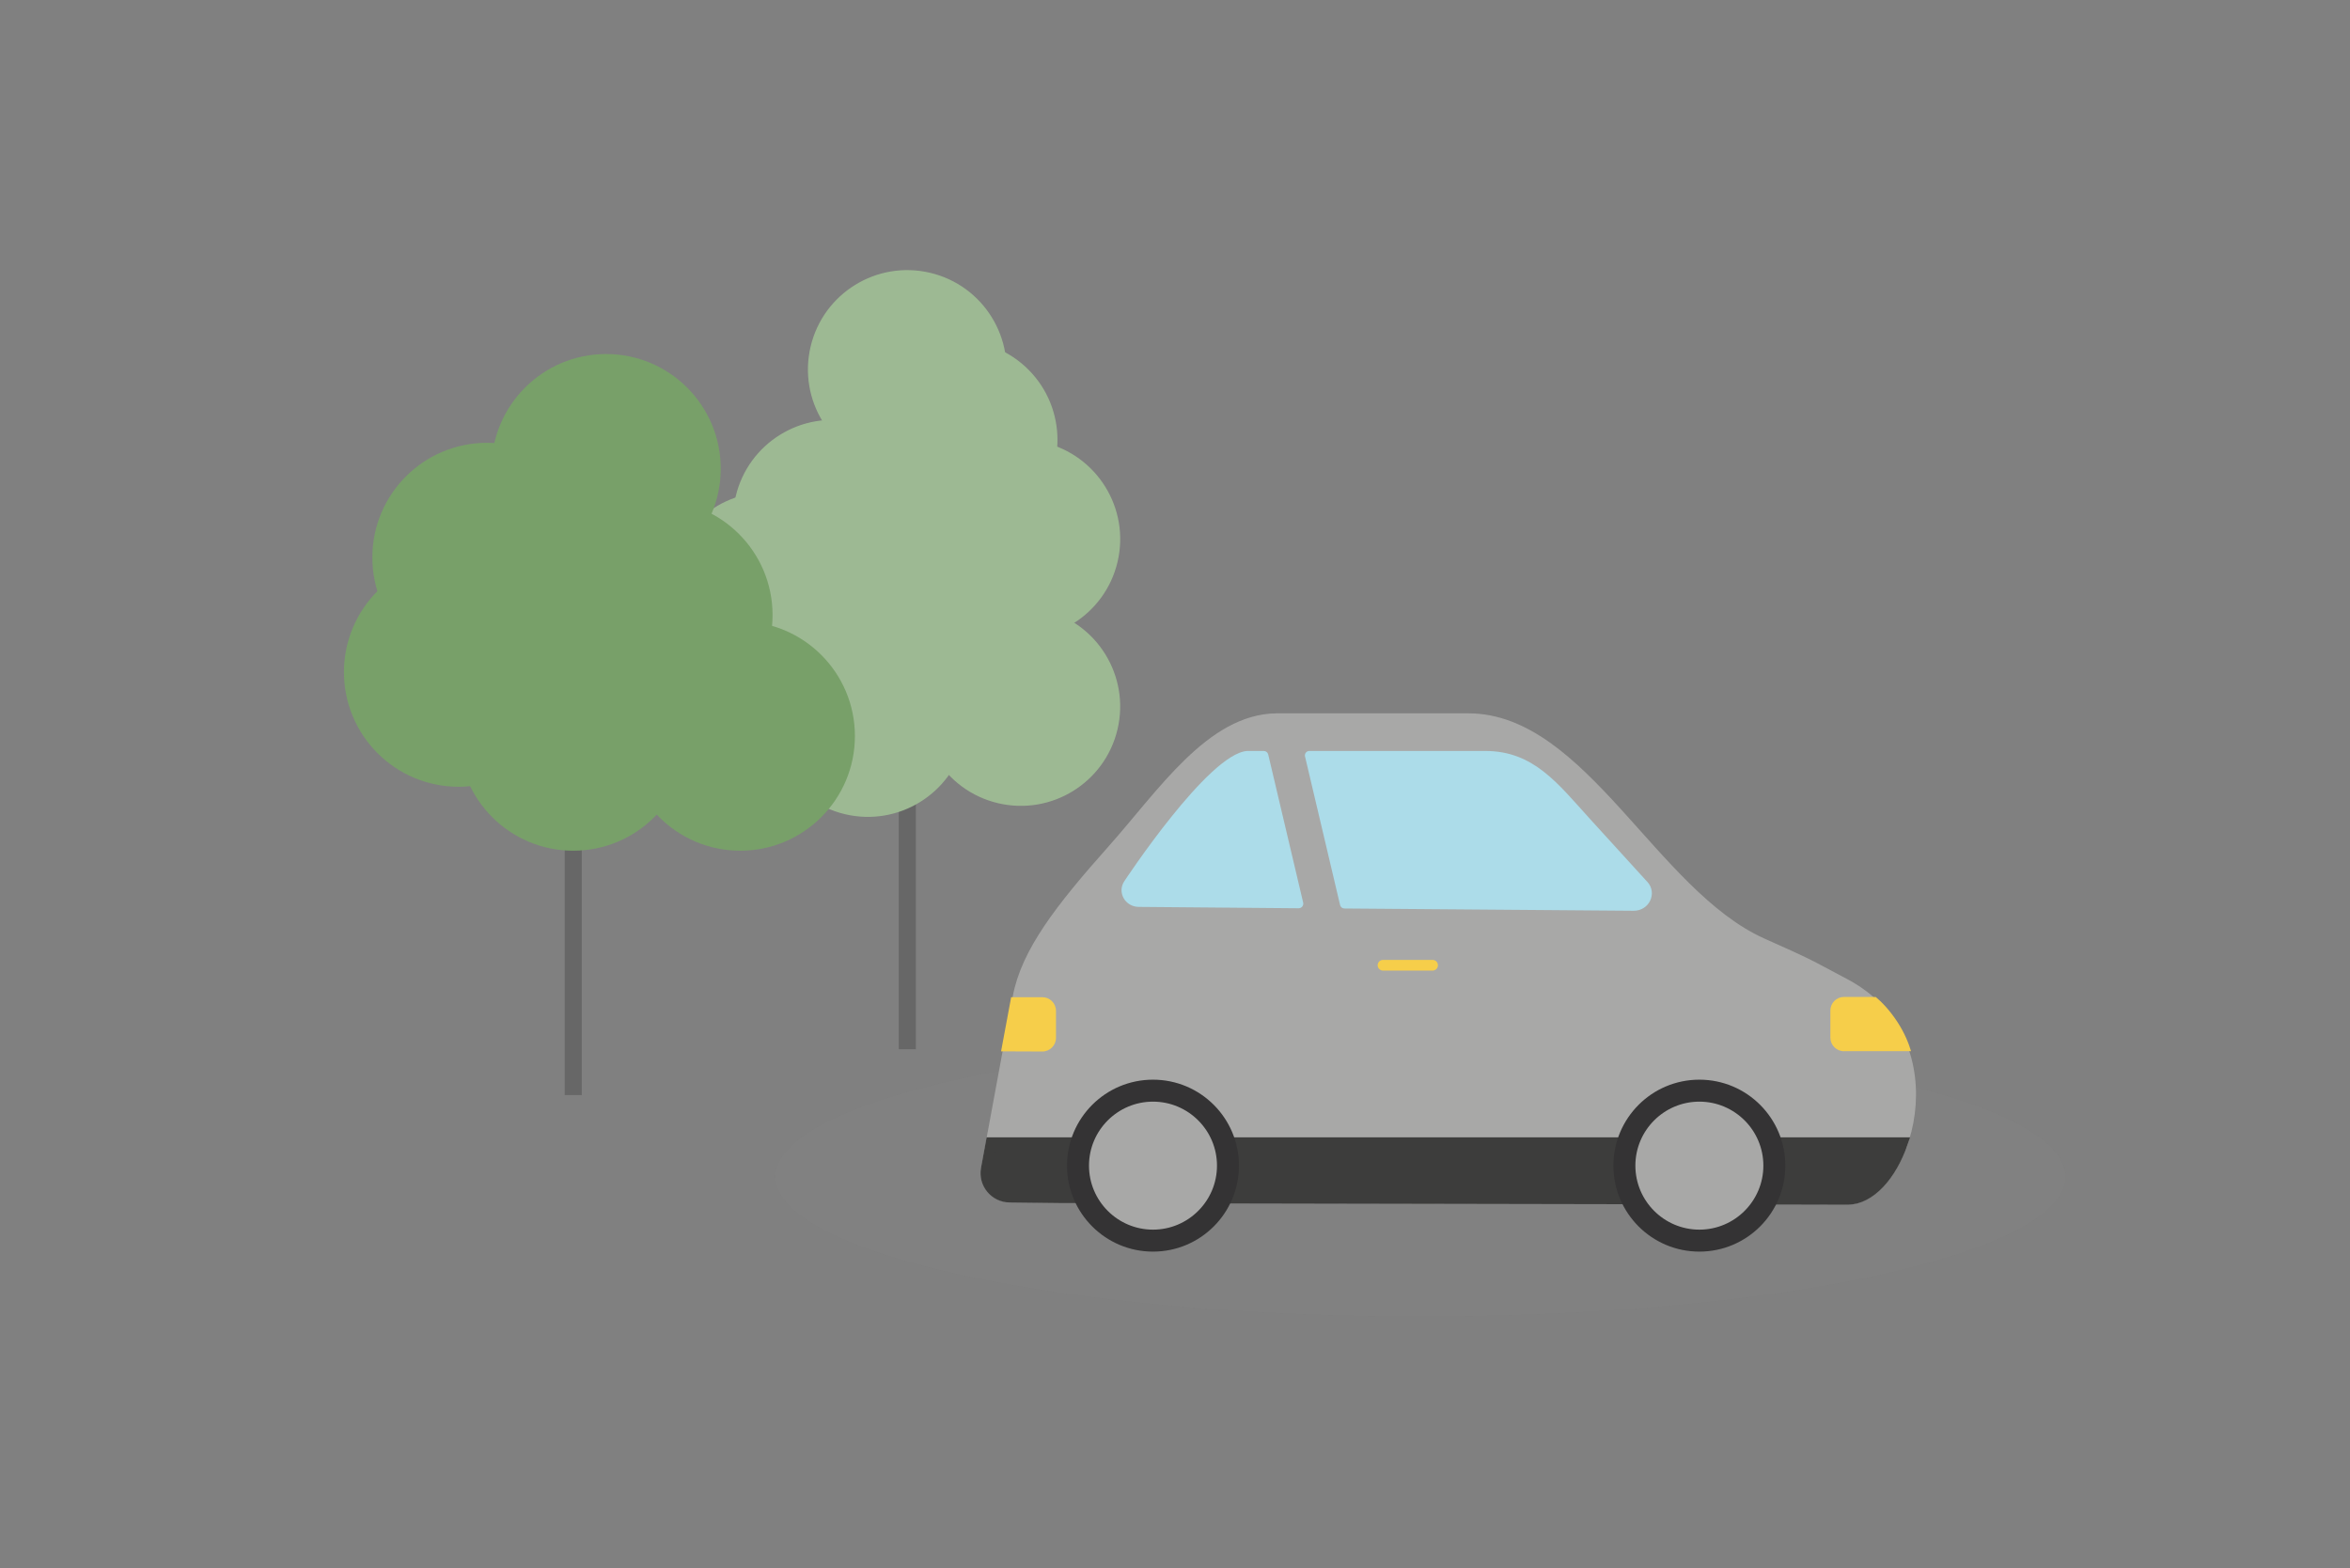 <svg width="1100" height="734" viewBox="0 0 1100 734" fill="none" xmlns="http://www.w3.org/2000/svg">
<rect x="0" y="0" width="1100" height="734" fill="#808080" stroke="none"/>
<g opacity="0.1">
<path opacity="0.1" d="M664.907 616.34C831.717 616.34 966.943 586.99 966.943 550.785C966.943 514.58 831.717 485.23 664.907 485.23C498.097 485.23 362.871 514.58 362.871 550.785C362.871 586.99 498.097 616.34 664.907 616.34Z" fill="#A8A8A7"/>
<g opacity="0.1">
<g style="mix-blend-mode:lighten" opacity="0.1">
<g style="mix-blend-mode:lighten" opacity="0.1">
<path d="M664.907 616.34C831.717 616.34 966.943 586.99 966.943 550.785C966.943 514.58 831.717 485.23 664.907 485.23C498.097 485.23 362.871 514.58 362.871 550.785C362.871 586.99 498.097 616.34 664.907 616.34Z" fill="white"/>
</g>
</g>
</g>
</g>
<path d="M496.49 560.44L472.654 560.157C465.673 560.08 460.453 553.729 461.726 546.864L476.511 466.833C480.406 445.799 496.348 425.255 520.724 397.871C544.238 371.451 566.84 336.7 597.58 336.378H687.292C740.376 336.378 773.52 418.312 824.534 441.428C833.354 445.427 842.263 449.194 850.813 453.745L863.194 460.327C915.763 487.853 891.619 561.186 864.981 561.186L838.304 561.122L750.751 560.955L584.261 560.633L496.477 560.44H496.49Z" fill="#A8A8A7" stroke="#A8A8A7" stroke-width="5" stroke-miterlimit="10"/>
<path d="M647.36 451.791H670.578" stroke="#F6CE4A" stroke-width="5" stroke-miterlimit="10" stroke-linecap="round"/>
<path d="M487.913 492.16L468.59 492.083L473.308 466.755H487.913C491.436 466.755 494.29 469.61 494.29 473.132V485.783C494.29 489.306 491.436 492.16 487.913 492.16Z" fill="#F6CE4A"/>
<path d="M863.141 492.018H894.536C893.443 488.393 891.502 483.405 888.005 478.121C884.495 472.811 880.921 469.095 878.016 466.653C873.143 466.653 868 466.627 863.141 466.627C859.618 466.627 856.764 469.481 856.764 473.004V485.654C856.764 489.177 859.618 492.031 863.141 492.031V492.018Z" fill="#F6CE4A"/>
<path d="M593.644 353.156C593.413 352.178 592.538 351.497 591.548 351.497H583.783C565.656 352.654 526.315 412.398 526.315 412.398C522.792 417.566 526.611 424.432 533.013 424.483L607.876 425.126C609.277 425.126 610.319 423.827 609.997 422.477L593.644 353.168V353.156Z" fill="#ACDCE9"/>
<path d="M771.088 412.771L744.346 383.42C729.343 366.951 718.004 351.497 695.273 351.497H612.877C611.54 351.497 610.55 352.744 610.858 354.043L627.276 423.635C627.494 424.56 628.317 425.229 629.281 425.229L764.672 426.296C771.975 426.347 775.922 418.055 771.101 412.758L771.088 412.771Z" fill="#ACDCE9"/>
<path d="M424.697 314.638V491.092" stroke="#676767" stroke-width="8" stroke-miterlimit="10"/>
<path d="M434.858 253.708C440.756 228.719 425.28 203.681 400.292 197.783C375.303 191.885 350.265 207.361 344.367 232.35C338.469 257.339 353.945 282.377 378.934 288.275C403.922 294.172 428.96 278.696 434.858 253.708Z" fill="#9DB993"/>
<path d="M469.92 183.603C475.817 158.615 460.341 133.577 435.353 127.679C410.364 121.781 385.326 137.257 379.428 162.246C373.53 187.234 389.007 212.272 413.995 218.17C438.984 224.068 464.022 208.592 469.92 183.603Z" fill="#9DB993"/>
<path d="M523.106 263.017C529.003 238.029 513.527 212.99 488.539 207.092C463.55 201.195 438.512 216.671 432.614 241.659C426.716 266.648 442.192 291.686 467.181 297.584C492.17 303.482 517.208 288.006 523.106 263.017Z" fill="#9DB993"/>
<path d="M481.371 238.744C499.526 220.589 499.526 191.154 481.371 172.999C463.216 154.844 433.781 154.844 415.626 172.999C397.471 191.154 397.471 220.589 415.626 238.744C433.781 256.899 463.216 256.899 481.371 238.744Z" fill="#9DB993"/>
<path d="M476.614 309.506C482.512 284.517 467.036 259.479 442.047 253.581C417.059 247.683 392.021 263.159 386.123 288.148C380.225 313.136 395.701 338.175 420.689 344.073C445.678 349.97 470.716 334.494 476.614 309.506Z" fill="#9DB993"/>
<path d="M523.093 341.375C528.991 316.387 513.515 291.349 488.526 285.451C463.538 279.553 438.499 295.029 432.602 320.018C426.704 345.006 442.18 370.044 467.168 375.942C492.157 381.84 517.195 366.364 523.093 341.375Z" fill="#9DB993"/>
<path d="M451.479 346.533C457.377 321.544 441.901 296.506 416.912 290.608C391.924 284.71 366.885 300.186 360.987 325.175C355.09 350.163 370.566 375.202 395.554 381.099C420.543 386.997 445.581 371.521 451.479 346.533Z" fill="#9DB993"/>
<path d="M392.222 309.744C410.377 291.589 410.377 262.154 392.222 243.999C374.067 225.844 344.632 225.843 326.477 243.999C308.322 262.154 308.322 291.589 326.477 309.744C344.632 327.899 374.067 327.899 392.222 309.744Z" fill="#9DB993"/>
<path d="M268.326 336.095V512.55" stroke="#676767" stroke-width="8" stroke-miterlimit="10"/>
<path d="M346.506 398.179C376.144 398.179 400.169 374.153 400.169 344.516C400.169 314.879 376.144 290.854 346.506 290.854C316.869 290.854 292.844 314.879 292.844 344.516C292.844 374.153 316.869 398.179 346.506 398.179Z" fill="#78A069"/>
<path d="M307.962 341.559C337.599 341.559 361.625 317.534 361.625 287.897C361.625 258.259 337.599 234.234 307.962 234.234C278.325 234.234 254.299 258.259 254.299 287.897C254.299 317.534 278.325 341.559 307.962 341.559Z" fill="#78A069"/>
<path d="M268.326 398.179C297.963 398.179 321.988 374.153 321.988 344.516C321.988 314.879 297.963 290.854 268.326 290.854C238.689 290.854 214.663 314.879 214.663 344.516C214.663 374.153 238.689 398.179 268.326 398.179Z" fill="#78A069"/>
<path d="M227.956 314.587C257.593 314.587 281.619 290.561 281.619 260.924C281.619 231.287 257.593 207.261 227.956 207.261C198.319 207.261 174.293 231.287 174.293 260.924C174.293 290.561 198.319 314.587 227.956 314.587Z" fill="#78A069"/>
<path d="M214.663 368.25C244.3 368.25 268.325 344.224 268.325 314.587C268.325 284.95 244.3 260.924 214.663 260.924C185.026 260.924 161 284.95 161 314.587C161 344.224 185.026 368.25 214.663 368.25Z" fill="#78A069"/>
<path d="M283.701 273.035C313.338 273.035 337.364 249.009 337.364 219.372C337.364 189.735 313.338 165.709 283.701 165.709C254.064 165.709 230.038 189.735 230.038 219.372C230.038 249.009 254.064 273.035 283.701 273.035Z" fill="#78A069"/>
<path d="M463.91 534.843L461.661 547.031C460.388 553.896 465.608 560.248 472.589 560.325L496.424 560.608L584.208 560.8L750.699 561.122L838.251 561.289L864.928 561.353C875.342 561.353 885.37 550.142 890.59 534.843H463.91Z" fill="#3D3D3C" stroke="#3D3D3C" stroke-width="5" stroke-miterlimit="10"/>
<path d="M795.451 580.702C776.102 580.702 760.353 564.953 760.353 545.604C760.353 526.255 776.102 510.506 795.451 510.506C814.8 510.506 830.549 526.255 830.549 545.604C830.549 564.953 814.8 580.702 795.451 580.702Z" fill="#A8A8A7"/>
<path d="M795.451 515.636C811.971 515.636 825.406 529.071 825.406 545.591C825.406 562.112 811.971 575.547 795.451 575.547C778.93 575.547 765.495 562.112 765.495 545.591C765.495 529.071 778.93 515.636 795.451 515.636ZM795.451 505.351C773.222 505.351 755.21 523.375 755.21 545.591C755.21 567.807 773.235 585.832 795.451 585.832C817.667 585.832 835.691 567.807 835.691 545.591C835.691 523.375 817.667 505.351 795.451 505.351Z" fill="#343334"/>
<path d="M539.698 580.702C520.336 580.702 504.6 564.953 504.6 545.604C504.6 526.255 520.349 510.506 539.698 510.506C559.047 510.506 574.796 526.255 574.796 545.604C574.796 564.953 559.047 580.702 539.698 580.702Z" fill="#A8A8A7"/>
<path d="M539.698 515.636C556.218 515.636 569.653 529.071 569.653 545.591C569.653 562.112 556.218 575.547 539.698 575.547C523.177 575.547 509.742 562.112 509.742 545.591C509.742 529.071 523.177 515.636 539.698 515.636ZM539.698 505.351C517.469 505.351 499.457 523.375 499.457 545.591C499.457 567.807 517.469 585.832 539.698 585.832C561.927 585.832 579.938 567.807 579.938 545.591C579.938 523.375 561.927 505.351 539.698 505.351Z" fill="#343334"/>
</svg>

